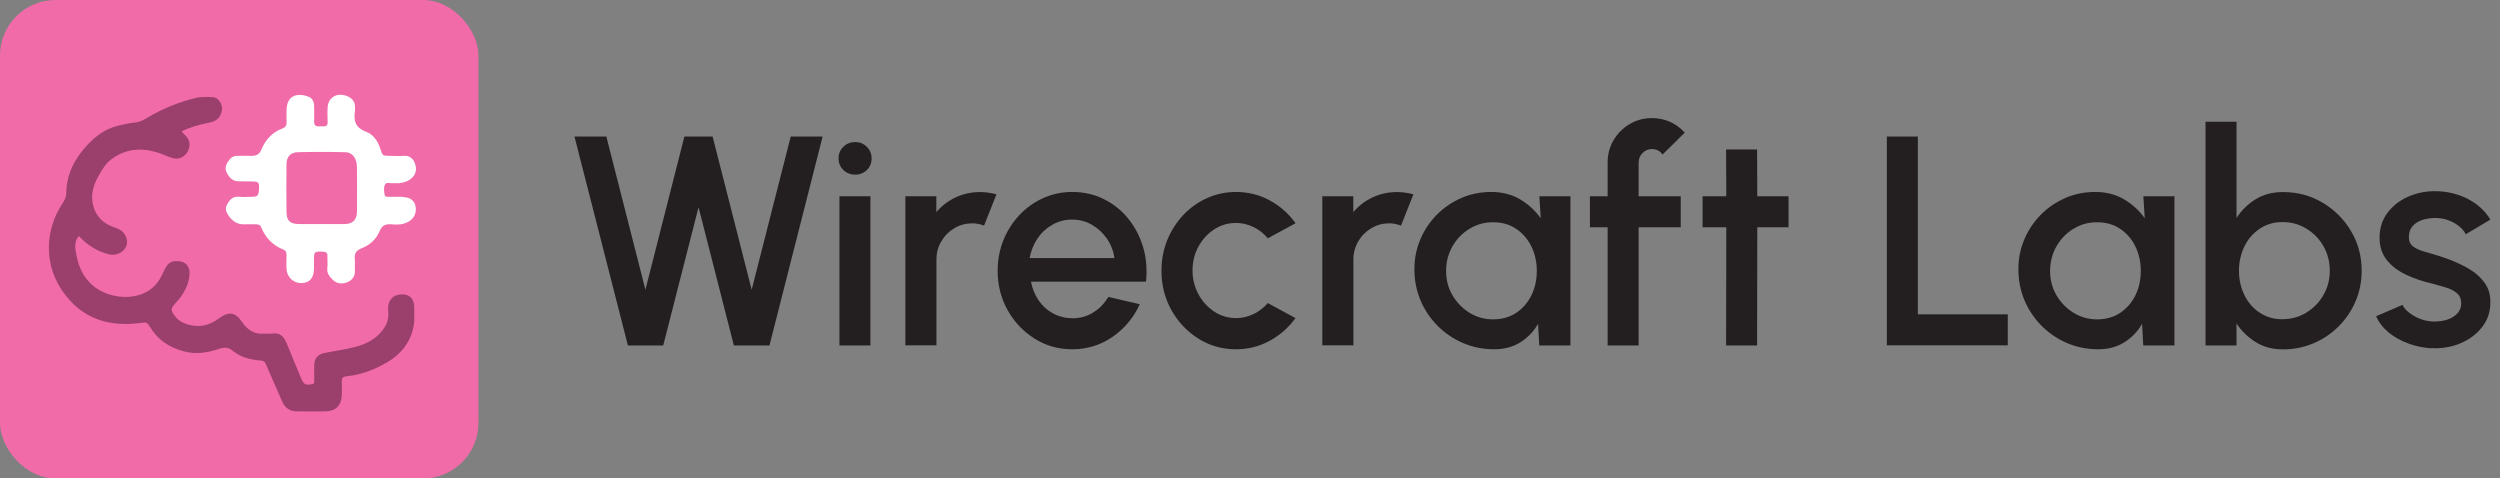 <?xml version="1.0" encoding="UTF-8"?>
<svg id="Layer_1" data-name="Layer 1" xmlns="http://www.w3.org/2000/svg" viewBox="0 0 254.1 48.63">
  <rect x="0" y="0" width="254.1" height="48.63" fill="#808080" stroke="none"/>
  <defs>
    <style>
      .cls-1 {
        fill: #9b3f6d;
      }

      .cls-1, .cls-2, .cls-3, .cls-4 {
        stroke-width: 0px;
      }

      .cls-2 {
        fill: #f06ba8;
      }

      .cls-3 {
        fill: #fff;
      }

      .cls-4 {
        fill: #231f20;
      }
    </style>
  </defs>
  <g>
    <path class="cls-4" d="M63.82,35.11l-5.43-21.23h3.24l3.97,15.57,3.96-15.57h2.87l3.97,15.57,3.97-15.57h3.24l-5.4,21.23h-3.62l-3.59-14.05-3.59,14.05h-3.59Z"/>
    <path class="cls-4" d="M86.93,17.75c-.49,0-.89-.16-1.21-.47-.32-.31-.49-.71-.49-1.18s.16-.86.49-1.18c.32-.32.72-.48,1.2-.48s.86.16,1.18.48c.32.32.49.71.49,1.18s-.16.87-.48,1.18c-.32.31-.71.47-1.17.47ZM85.32,19.95h3.15v15.16h-3.15v-15.16Z"/>
    <path class="cls-4" d="M92.02,35.11v-15.16h3.15v1.61c.53-.63,1.17-1.12,1.94-1.49.77-.36,1.6-.55,2.49-.55.57,0,1.13.08,1.68.23l-1.26,3.18c-.39-.15-.79-.23-1.18-.23-.67,0-1.28.16-1.83.49-.56.33-1,.77-1.33,1.33-.33.56-.5,1.17-.5,1.85v8.73h-3.15Z"/>
    <path class="cls-4" d="M108.97,35.5c-1.39,0-2.67-.36-3.81-1.08-1.15-.72-2.06-1.68-2.74-2.89-.68-1.21-1.02-2.55-1.02-4.01,0-1.11.2-2.15.59-3.12.39-.96.94-1.81,1.63-2.55.69-.73,1.5-1.31,2.42-1.72.92-.41,1.9-.62,2.94-.62,1.16,0,2.23.24,3.2.72.97.48,1.8,1.14,2.49,1.99.69.84,1.19,1.81,1.52,2.91.32,1.1.42,2.26.29,3.5h-11.69c.13.7.39,1.33.77,1.89.38.56.86,1,1.46,1.33.59.32,1.25.49,1.98.5.77,0,1.47-.19,2.1-.58.63-.38,1.15-.91,1.55-1.59l3.2.74c-.61,1.34-1.52,2.44-2.74,3.3-1.22.85-2.59,1.28-4.11,1.28ZM104.66,26.23h8.61c-.1-.73-.36-1.39-.77-1.98-.41-.59-.92-1.06-1.53-1.41-.61-.35-1.28-.52-2.01-.52s-1.38.17-1.99.52c-.61.34-1.12.81-1.52,1.4-.4.59-.66,1.26-.8,1.99Z"/>
    <path class="cls-4" d="M128.85,30.8l2.82,1.53c-.69.96-1.56,1.73-2.62,2.31-1.06.58-2.2.86-3.43.86-1.39,0-2.67-.36-3.81-1.08-1.15-.72-2.06-1.68-2.74-2.89-.68-1.21-1.02-2.55-1.02-4.01,0-1.11.2-2.15.59-3.12.39-.96.94-1.81,1.63-2.55.69-.73,1.5-1.31,2.42-1.72.92-.41,1.9-.62,2.94-.62,1.23,0,2.38.29,3.43.86,1.06.58,1.93,1.35,2.62,2.32l-2.82,1.53c-.42-.5-.92-.89-1.49-1.16-.57-.27-1.15-.4-1.74-.4-.83,0-1.58.23-2.25.67-.67.45-1.2,1.04-1.59,1.77-.39.73-.58,1.53-.58,2.4s.2,1.66.59,2.39.93,1.32,1.6,1.77c.67.45,1.42.67,2.24.67.63,0,1.22-.14,1.79-.42.57-.28,1.05-.66,1.44-1.12Z"/>
    <path class="cls-4" d="M134.4,35.11v-15.16h3.15v1.61c.53-.63,1.17-1.12,1.94-1.49.77-.36,1.6-.55,2.49-.55.57,0,1.13.08,1.68.23l-1.26,3.18c-.39-.15-.79-.23-1.18-.23-.67,0-1.28.16-1.83.49-.56.33-1,.77-1.33,1.33-.33.56-.5,1.17-.5,1.85v8.73h-3.15Z"/>
    <path class="cls-4" d="M156.47,19.95h3.15v15.16h-3.17l-.12-2.2c-.44.78-1.05,1.41-1.8,1.88-.76.48-1.65.71-2.68.71-1.11,0-2.16-.21-3.14-.63-.98-.42-1.84-1-2.59-1.75-.74-.75-1.32-1.61-1.74-2.59-.41-.98-.62-2.02-.62-3.15s.2-2.1.61-3.06c.4-.95.97-1.79,1.68-2.51.72-.72,1.55-1.28,2.49-1.69.94-.41,1.96-.61,3.04-.61s2.07.25,2.92.75c.84.5,1.54,1.14,2.1,1.92l-.14-2.24ZM151.77,32.46c.89,0,1.67-.22,2.33-.66s1.18-1.03,1.55-1.78c.37-.75.55-1.58.55-2.49s-.19-1.75-.56-2.5c-.37-.75-.89-1.34-1.55-1.78-.66-.44-1.44-.66-2.33-.66s-1.68.22-2.41.67c-.73.44-1.3,1.04-1.73,1.79-.42.75-.64,1.58-.64,2.49s.22,1.75.66,2.49c.44.74,1.02,1.33,1.74,1.77.72.44,1.51.66,2.37.66Z"/>
    <path class="cls-4" d="M166.55,16.51v3.44h4.28v3.15h-4.28v12.01h-3.15v-12.01h-1.8v-3.15h1.8v-3.44c0-.83.2-1.58.61-2.27.4-.68.95-1.23,1.63-1.63.68-.4,1.44-.61,2.28-.61.61,0,1.2.12,1.77.36.58.24,1.09.62,1.55,1.12l-2.26,2.23c-.11-.18-.27-.32-.46-.42-.2-.1-.4-.14-.6-.14-.37,0-.7.13-.96.39-.27.26-.4.58-.4.95Z"/>
    <path class="cls-4" d="M181.79,23.1h-3.18l-.02,12.01h-3.15l.02-12.01h-2.41v-3.15h2.41l-.02-4.76h3.15l.02,4.76h3.18v3.15Z"/>
    <path class="cls-4" d="M191.78,35.11V13.88h3.15v18.07h9.14v3.15h-12.3Z"/>
    <path class="cls-4" d="M217.86,19.95h3.15v15.16h-3.17l-.12-2.2c-.44.78-1.05,1.41-1.8,1.88-.76.48-1.65.71-2.68.71-1.11,0-2.16-.21-3.14-.63-.98-.42-1.84-1-2.59-1.75-.74-.75-1.32-1.61-1.74-2.59-.41-.98-.62-2.02-.62-3.15s.2-2.1.61-3.06c.4-.95.97-1.79,1.68-2.51.72-.72,1.55-1.28,2.49-1.69.94-.41,1.96-.61,3.04-.61s2.07.25,2.92.75c.84.5,1.54,1.14,2.1,1.92l-.14-2.24ZM213.16,32.46c.89,0,1.67-.22,2.33-.66s1.18-1.03,1.55-1.78c.37-.75.55-1.58.55-2.49s-.19-1.75-.56-2.5c-.37-.75-.89-1.34-1.55-1.78-.66-.44-1.44-.66-2.33-.66s-1.68.22-2.41.67c-.73.44-1.3,1.04-1.73,1.79-.42.75-.64,1.58-.64,2.49s.22,1.75.66,2.49c.44.74,1.02,1.33,1.74,1.77.72.44,1.51.66,2.37.66Z"/>
    <path class="cls-4" d="M232.04,19.52c1.48,0,2.82.36,4.03,1.08,1.21.72,2.17,1.68,2.89,2.89.72,1.21,1.08,2.55,1.08,4.03,0,1.1-.21,2.14-.62,3.1-.41.97-.99,1.82-1.72,2.55-.73.73-1.58,1.31-2.55,1.72-.97.41-2,.62-3.1.62s-1.99-.25-2.78-.74c-.79-.49-1.44-1.12-1.95-1.89v2.23h-3.15V12.37h3.15v9.78c.51-.78,1.15-1.41,1.95-1.9.79-.49,1.72-.73,2.78-.73ZM232.01,32.44c.88,0,1.68-.22,2.41-.67.73-.45,1.31-1.04,1.74-1.79.43-.75.64-1.57.64-2.47s-.22-1.75-.65-2.5c-.43-.75-1.02-1.34-1.74-1.78-.73-.44-1.53-.66-2.4-.66s-1.65.22-2.32.67c-.67.45-1.19,1.04-1.56,1.79-.37.75-.56,1.58-.56,2.49s.19,1.74.56,2.49c.37.75.89,1.34,1.56,1.78.67.44,1.44.66,2.32.66Z"/>
    <path class="cls-4" d="M247.11,35.4c-.8-.05-1.58-.21-2.33-.49s-1.42-.64-1.99-1.11-1-1.02-1.28-1.66l2.68-1.15c.13.27.36.54.69.8.33.26.72.48,1.16.64.44.17.91.25,1.39.25s.92-.07,1.33-.2c.41-.14.75-.35,1.01-.63.26-.28.39-.62.39-1.02,0-.44-.15-.79-.45-1.04-.3-.25-.67-.44-1.11-.57-.44-.13-.89-.26-1.33-.38-.99-.22-1.9-.53-2.72-.92-.82-.39-1.48-.89-1.96-1.5-.49-.61-.73-1.36-.73-2.25,0-.97.26-1.81.79-2.52.53-.71,1.22-1.26,2.07-1.64.85-.38,1.77-.58,2.74-.58,1.21,0,2.32.26,3.34.77,1.01.52,1.78,1.22,2.32,2.12l-2.5,1.49c-.15-.3-.38-.58-.68-.82s-.65-.44-1.03-.58c-.38-.15-.78-.23-1.2-.25-.52-.02-.99.04-1.43.17s-.79.35-1.05.64c-.26.29-.39.67-.39,1.12s.16.78.47.99c.31.22.71.39,1.19.52.48.13.97.28,1.48.44.9.28,1.74.63,2.53,1.04.79.41,1.43.91,1.91,1.51.49.6.72,1.32.7,2.18,0,.95-.29,1.78-.86,2.5-.57.72-1.31,1.26-2.22,1.64-.91.37-1.87.53-2.9.47Z"/>
  </g>
  <g>
    <rect class="cls-2" width="48.63" height="48.63" rx="5.64" ry="5.64"/>
    <g>
      <path class="cls-1" d="M40.98,29.93c-.8-.06-1.39.36-1.51,1.1-.04.23-.03.46,0,.69.07.89-.3,1.59-.9,2.21-.69.71-1.57,1.1-2.49,1.34-1.04.27-2.1.4-3.15.62-.62.13-.96.53-.99,1.16-.02.5,0,.99,0,1.49,0,.19.06.45-.19.5-.31.06-.67.15-.92-.17-.12-.16-.19-.35-.27-.53-.48-1.15-.96-2.3-1.43-3.46-.28-.69-.7-1.11-1.5-.97-.23.04-.46-.02-.69,0-1.07.12-1.8-.37-2.38-1.24-.63-.94-1.34-1.03-2.25-.35-.76.57-1.59.91-2.57.79-.81-.1-1.54-.37-2.03-1.07-.37-.53-.35-.7.1-1.19.57-.61,1.05-1.31,1.29-2.09.47-1.59-.1-2.31-1.35-2.21-.5.04-.75.34-.96.74-.26.49-.46,1.02-.81,1.46-1.4,1.76-4.03,1.74-5.78.79-1.44-.79-2.16-2.11-2.44-3.64-.1-.58-.27-1.3.25-1.92.85.93,1.83,1.54,3.01,1.86.71.19,1.52-.13,1.8-.79.28-.66-.09-1.48-.81-1.79-.33-.14-.68-.24-1-.41-1.3-.68-1.87-2.12-1.56-3.57.13-.59.39-1.1.68-1.6.31-.53.63-1.07,1.15-1.46,1.43-1.09,3-1.24,4.67-.74.5.15.97.38,1.47.55.9.33,1.76-.3,1.84-1.25.06-.68-.44-.99-.81-1.43.93-.45,1.87-.7,2.83-.89.76-.15,1.16-.53,1.28-1.27.09-.58-.36-1.28-.91-1.31-.56-.03-1.14-.06-1.68.06-1.83.43-3.56,1.15-5.17,2.13-.38.23-.75.37-1.19.4-.51.04-1.02.18-1.53.29-1.67.38-2.87,1.47-3.86,2.76-.91,1.19-1.48,2.56-1.48,4.1,0,.43-.19.75-.41,1.09-.86,1.32-1.33,2.8-1.36,4.35-.03,1.84.56,3.52,1.73,5,1.94,2.46,4.52,3.13,7.48,2.78.74-.09.73-.16,1.12.47.78,1.27,1.92,2,3.35,2.39,1.23.34,2.41.17,3.57-.23.54-.18.96-.21,1.43.18.81.67,1.8.92,2.83.99.37.03.48.18.6.49.52,1.24,1.07,2.47,1.62,3.71.28.63.77.97,1.47.97.99,0,1.99.02,2.98,0,.99-.03,1.56-.63,1.59-1.64.01-.46.02-.93,0-1.39-.02-.38.13-.5.51-.54,1.46-.15,2.8-.66,4.06-1.39,1.43-.83,2.41-2.04,2.73-3.68.12-.64.06-1.31.06-1.97,0-.75-.41-1.23-1.06-1.28Z"/>
      <path class="cls-3" d="M40.91,20c-.17,0-.33,0-.5,0h0c-.33,0-.66,0-.99,0-.14,0-.3-.03-.32-.17-.06-.36-.13-.75.03-1.07.13-.27.48-.12.73-.14.23-.02.47.02.69,0,.53-.06,1.02-.21,1.4-.62.39-.42.39-.93.22-1.4-.17-.48-.55-.81-1.14-.76-.46.03-.93.01-1.39,0-.73,0-.76,0-.97-.68-.25-.8-.72-1.5-1.46-1.77-1.06-.39-1.28-1.06-1.14-2.04.03-.19,0-.4,0-.59.01-.25-.09-.44-.25-.63-.33-.4-1.19-.64-1.72-.41-.49.21-.76.63-.8,1.16-.04.53,0,1.06,0,1.59,0,.23-.1.37-.35.37-.17,0-.33,0-.5,0-.38.03-.54-.13-.52-.52.02-.5,0-.99,0-1.49,0-.42-.14-.83-.54-.99-1.05-.41-2.17-.24-2.26,1.22-.03.46-.01.93,0,1.39,0,.3-.12.5-.4.6-1.06.38-1.75,1.15-2.17,2.17-.19.46-.52.64-1.01.62-.46-.02-.93.01-1.39,0-.33-.01-.58.09-.79.33-.33.4-.59.86-.34,1.35.23.46.57.9,1.19.91.4,0,.79,0,1.19.01.93,0,.97.05.9.92-.04.52-.13.62-.66.64-.46.02-.93.04-1.39,0-.6-.05-.89.28-1.16.74-.27.46-.11.84.14,1.19.37.53.86.89,1.57.87.4-.02.79,0,1.19,0,.29,0,.45.05.58.37.42,1.02,1.16,1.77,2.18,2.18.33.13.36.32.36.59,0,.46-.03.93,0,1.39.05.86.73,1.48,1.55,1.44.81-.03,1.22-.51,1.24-1.45,0-.3,0-.6,0-.89,0-.86.04-.88.89-.85.32.01.5.1.48.45-.02.4.04.8-.01,1.19-.08.58.25.93.61,1.27.42.39.94.38,1.4.2.47-.18.81-.56.79-1.14-.02-.4.03-.8-.01-1.19-.07-.58.15-.92.7-1.13.84-.32,1.48-.92,1.82-1.73.25-.61.62-.75,1.21-.7.55.05,1.11.05,1.64-.22.64-.32.95-.93.8-1.64-.12-.59-.58-.9-1.32-.91ZM36.29,20.32c0,.43.01.86-.01,1.29-.04.74-.45,1.14-1.19,1.16-.79.02-1.59,0-2.38,0-.79,0-1.59.02-2.38,0-.86-.02-1.2-.35-1.21-1.21-.02-1.62-.02-3.24,0-4.87,0-.74.4-1.2,1.15-1.22,1.62-.04,3.24-.04,4.86,0,.68.02,1.13.62,1.15,1.46.03,1.12.01,2.25.01,3.38Z"/>
    </g>
  </g>
</svg>
